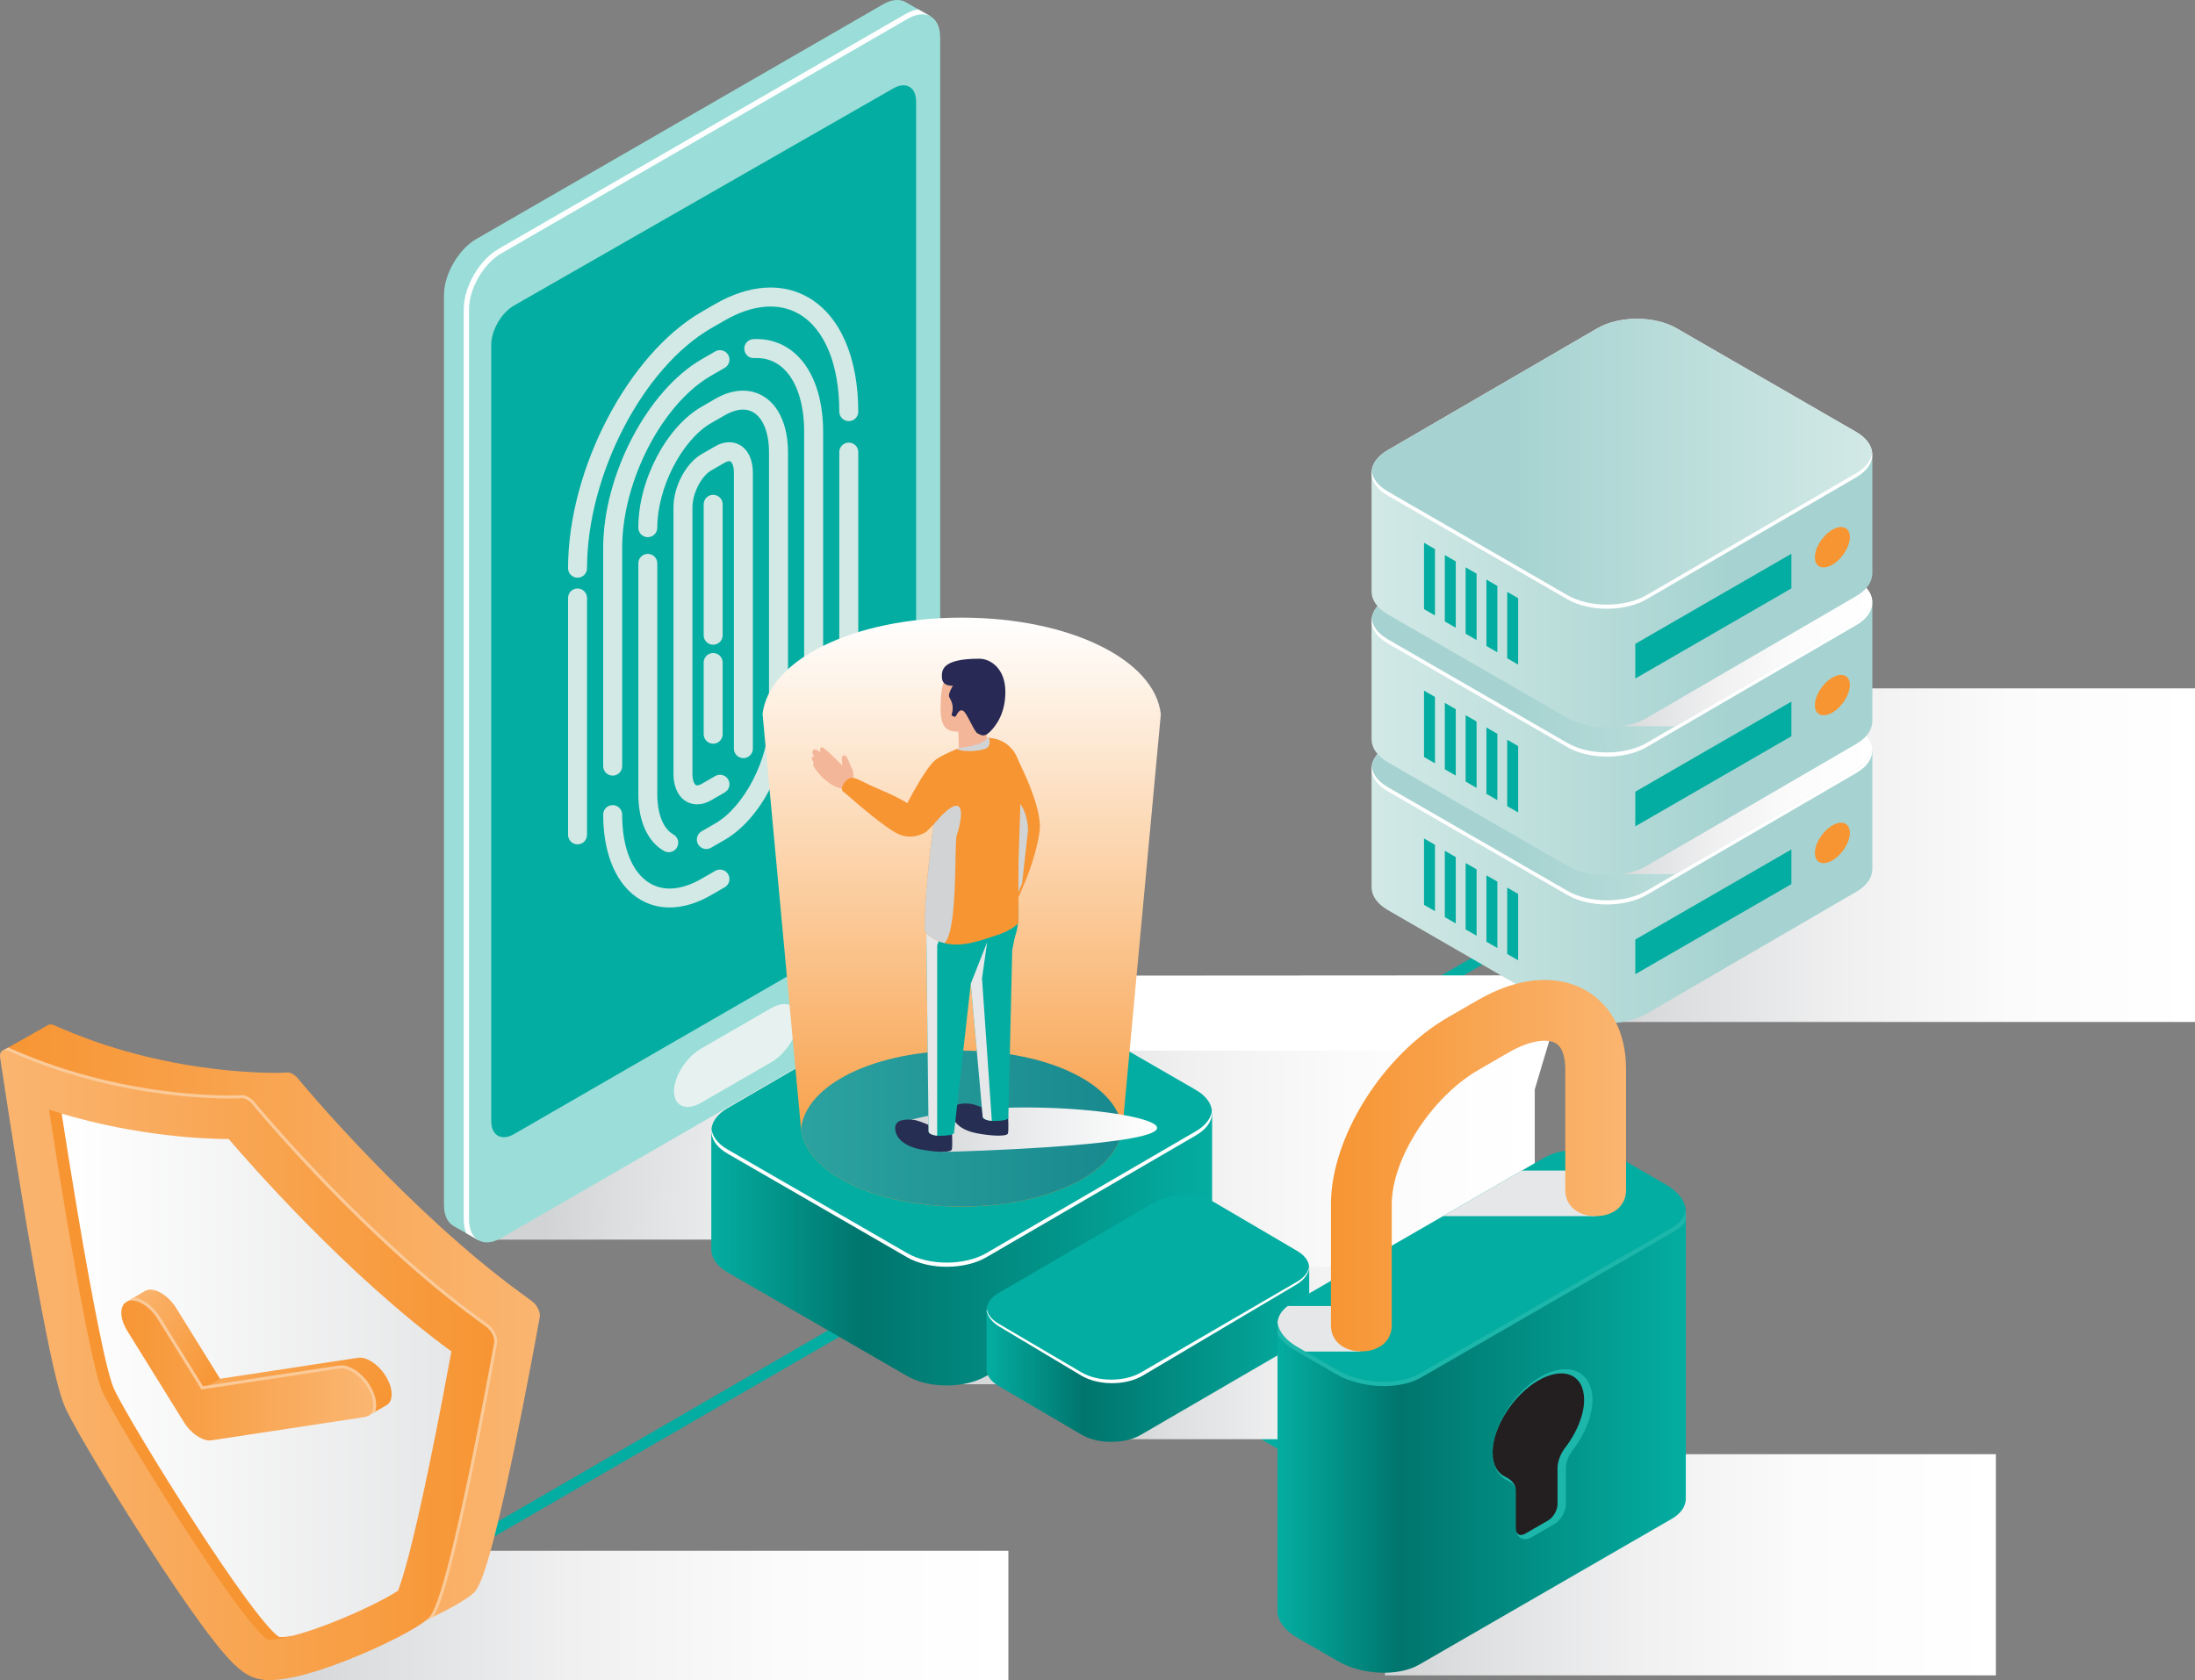 <?xml version="1.0" encoding="UTF-8"?>
<svg xmlns="http://www.w3.org/2000/svg" xmlns:xlink="http://www.w3.org/1999/xlink" viewBox="0 0 1367.76 1047.25">
  <rect x="0" y="0" width="1367.76" height="1047.25" fill="#808080" stroke="none"/>
  <defs>
    <style>
      .cls-1 {
        fill: #d1d3d4;
      }

      .cls-2 {
        fill: #f79533;
      }

      .cls-3 {
        fill: url(#linear-gradient-8);
      }

      .cls-4 {
        fill: url(#linear-gradient-7);
      }

      .cls-5 {
        fill: url(#linear-gradient-5);
      }

      .cls-6 {
        fill: url(#linear-gradient-6);
      }

      .cls-7 {
        fill: url(#linear-gradient-4);
      }

      .cls-8 {
        fill: url(#linear-gradient-3);
      }

      .cls-9 {
        fill: #231f20;
      }

      .cls-10 {
        fill: url(#linear-gradient-2);
      }

      .cls-10, .cls-11, .cls-12, .cls-13, .cls-14, .cls-15, .cls-16, .cls-17, .cls-18, .cls-19, .cls-20, .cls-21 {
        mix-blend-mode: multiply;
      }

      .cls-11 {
        fill: url(#linear-gradient-9);
      }

      .cls-12 {
        fill: #e6e7e8;
      }

      .cls-22 {
        fill: #9bded9;
      }

      .cls-23 {
        isolation: isolate;
      }

      .cls-13 {
        fill: url(#linear-gradient-11);
      }

      .cls-14 {
        fill: url(#linear-gradient-13);
      }

      .cls-15 {
        fill: url(#linear-gradient-22);
      }

      .cls-16 {
        fill: url(#linear-gradient-19);
      }

      .cls-17 {
        fill: url(#linear-gradient-16);
      }

      .cls-18 {
        fill: url(#linear-gradient-25);
      }

      .cls-19 {
        fill: url(#linear-gradient-24);
      }

      .cls-24 {
        fill: #1db6aa;
      }

      .cls-25 {
        fill: #fff;
      }

      .cls-26 {
        fill: #262e54;
      }

      .cls-27 {
        fill: #f3b698;
      }

      .cls-28 {
        fill: url(#linear-gradient-10);
      }

      .cls-29 {
        fill: url(#linear-gradient-12);
      }

      .cls-30 {
        fill: url(#linear-gradient-14);
      }

      .cls-31 {
        fill: url(#linear-gradient-21);
      }

      .cls-32 {
        fill: url(#linear-gradient-20);
      }

      .cls-33 {
        fill: url(#linear-gradient-23);
      }

      .cls-34 {
        fill: url(#linear-gradient-15);
      }

      .cls-35 {
        fill: url(#linear-gradient-17);
      }

      .cls-36 {
        fill: url(#linear-gradient-18);
      }

      .cls-37 {
        fill: url(#linear-gradient-27);
      }

      .cls-38 {
        fill: url(#linear-gradient-26);
      }

      .cls-39 {
        fill: #04ada1;
      }

      .cls-40 {
        fill: #d2e9e6;
      }

      .cls-21 {
        fill: url(#linear-gradient);
      }

      .cls-41 {
        fill: #e7f2f0;
      }

      .cls-42 {
        fill: #282a55;
      }

      .cls-43 {
        fill: #fbca99;
      }
    </style>
    <linearGradient id="linear-gradient" x1="3397.16" y1="691.9" x2="3737.89" y2="679.12" gradientTransform="translate(4080.46) rotate(-180) scale(1 -1)" gradientUnits="userSpaceOnUse">
      <stop offset="0" stop-color="#fff"/>
      <stop offset=".31" stop-color="#fbfbfb"/>
      <stop offset=".59" stop-color="#f0f0f1"/>
      <stop offset=".86" stop-color="#dddfe0"/>
      <stop offset="1" stop-color="#d1d3d4"/>
    </linearGradient>
    <linearGradient id="linear-gradient-2" x1="3718.01" y1="1006.92" x2="4179.02" y2="1006.92" gradientTransform="translate(4346.36) rotate(-180) scale(1 -1)" xlink:href="#linear-gradient"/>
    <linearGradient id="linear-gradient-3" x1="1.41" y1="834.87" x2="336.43" y2="834.87" gradientUnits="userSpaceOnUse">
      <stop offset="0" stop-color="#f79533"/>
      <stop offset="1" stop-color="#fab570"/>
    </linearGradient>
    <linearGradient id="linear-gradient-4" x1="0" y1="850.89" x2="307.99" y2="850.89" gradientUnits="userSpaceOnUse">
      <stop offset="0" stop-color="#fab570"/>
      <stop offset="1" stop-color="#f79533"/>
    </linearGradient>
    <linearGradient id="linear-gradient-5" x1="38.4" y1="857.25" x2="281.28" y2="857.25" gradientUnits="userSpaceOnUse">
      <stop offset="0" stop-color="#fff"/>
      <stop offset="1" stop-color="#e6e7e8"/>
    </linearGradient>
    <linearGradient id="linear-gradient-6" x1="80.57" y1="809.41" x2="230.21" y2="895.81" xlink:href="#linear-gradient-4"/>
    <linearGradient id="linear-gradient-7" x1="75.69" y1="817.86" x2="139.68" y2="854.81" xlink:href="#linear-gradient-4"/>
    <linearGradient id="linear-gradient-8" x1="75.6" y1="1052.67" x2="232.55" y2="1052.67" gradientTransform="translate(0 -276.43) rotate(30) scale(1.15 .87) skewX(23.41)" xlink:href="#linear-gradient-3"/>
    <linearGradient id="linear-gradient-9" x1="588.42" y1="758.86" x2="956.35" y2="758.86" gradientUnits="userSpaceOnUse">
      <stop offset="0" stop-color="#d1d3d4"/>
      <stop offset=".14" stop-color="#dddfe0"/>
      <stop offset=".41" stop-color="#f0f0f1"/>
      <stop offset=".69" stop-color="#fbfbfb"/>
      <stop offset="1" stop-color="#fff"/>
    </linearGradient>
    <linearGradient id="linear-gradient-10" x1="443.23" y1="742.03" x2="755.3" y2="742.03" gradientUnits="userSpaceOnUse">
      <stop offset="0" stop-color="#04ada1"/>
      <stop offset=".3" stop-color="#00756d"/>
      <stop offset="1" stop-color="#04ada1"/>
    </linearGradient>
    <linearGradient id="linear-gradient-11" x1="599.26" y1="751.36" x2="599.26" y2="384.78" gradientUnits="userSpaceOnUse">
      <stop offset="0" stop-color="#f79533"/>
      <stop offset="1" stop-color="#fff"/>
    </linearGradient>
    <linearGradient id="linear-gradient-12" x1="499.17" y1="703.47" x2="699.35" y2="703.47" gradientUnits="userSpaceOnUse">
      <stop offset="0" stop-color="#2ca2a0"/>
      <stop offset="1" stop-color="#18898e"/>
    </linearGradient>
    <linearGradient id="linear-gradient-13" x1="999.84" y1="533.03" x2="1367.76" y2="533.03" xlink:href="#linear-gradient-9"/>
    <linearGradient id="linear-gradient-14" x1="854.64" y1="516.2" x2="1166.71" y2="516.2" gradientUnits="userSpaceOnUse">
      <stop offset="0" stop-color="#d2e9e6"/>
      <stop offset=".71" stop-color="#a6d3d1"/>
      <stop offset="1" stop-color="#a6d3d1"/>
    </linearGradient>
    <linearGradient id="linear-gradient-15" x1="854.74" y1="472.1" x2="1166.6" y2="472.1" gradientUnits="userSpaceOnUse">
      <stop offset="0" stop-color="#a6d3d1"/>
      <stop offset=".29" stop-color="#a6d3d1"/>
      <stop offset="1" stop-color="#d2e9e6"/>
    </linearGradient>
    <linearGradient id="linear-gradient-16" x1="999.82" y1="463.93" x2="1166.6" y2="463.93" xlink:href="#linear-gradient-9"/>
    <linearGradient id="linear-gradient-17" y1="424.05" y2="424.05" xlink:href="#linear-gradient-14"/>
    <linearGradient id="linear-gradient-18" y1="379.95" y2="379.95" xlink:href="#linear-gradient-15"/>
    <linearGradient id="linear-gradient-19" x1="999.82" y1="371.77" x2="1166.6" y2="371.77" xlink:href="#linear-gradient-9"/>
    <linearGradient id="linear-gradient-20" y1="331.89" y2="331.89" xlink:href="#linear-gradient-14"/>
    <linearGradient id="linear-gradient-21" y1="287.79" y2="287.79" xlink:href="#linear-gradient-15"/>
    <linearGradient id="linear-gradient-22" x1="691.21" y1="843.32" x2="965.53" y2="843.32" xlink:href="#linear-gradient-9"/>
    <linearGradient id="linear-gradient-23" x1="614.77" y1="826.14" x2="815.81" y2="826.14" xlink:href="#linear-gradient-10"/>
    <linearGradient id="linear-gradient-24" x1="633.62" y1="704.11" x2="794.8" y2="704.11" gradientTransform="translate(-73.79)" gradientUnits="userSpaceOnUse">
      <stop offset="0" stop-color="#d1d3d4"/>
      <stop offset=".57" stop-color="#edeeef"/>
      <stop offset="1" stop-color="#fff"/>
    </linearGradient>
    <linearGradient id="linear-gradient-25" x1="3102.7" y1="975.35" x2="3483.33" y2="975.35" gradientTransform="translate(4346.36) rotate(-180) scale(1 -1)" xlink:href="#linear-gradient"/>
    <linearGradient id="linear-gradient-26" x1="3295.87" y1="898.88" x2="3550.31" y2="898.88" gradientTransform="translate(4346.36) rotate(-180) scale(1 -1)" gradientUnits="userSpaceOnUse">
      <stop offset="0" stop-color="#04ada1"/>
      <stop offset=".7" stop-color="#00756d"/>
      <stop offset="1" stop-color="#04ada1"/>
    </linearGradient>
    <linearGradient id="linear-gradient-27" x1="3333.12" y1="726.57" x2="3517.01" y2="726.57" gradientTransform="translate(4346.36) rotate(-180) scale(1 -1)" xlink:href="#linear-gradient-4"/>
  </defs>
  <g class="cls-23">
    <g id="Layer_2" data-name="Layer 2">
      <g id="Layer_1-2" data-name="Layer 1">
        <rect class="cls-39" x="670.51" y="523.88" width="7" height="608.94" transform="translate(-380.42 997.6) rotate(-59.98)"/>
        <rect class="cls-39" x="139.24" y="804.35" width="841.19" height="7" transform="translate(-329.45 389.27) rotate(-30.07)"/>
        <g>
          <polygon class="cls-21" points="928.51 772.45 304.63 772.7 570.86 608.18 977.55 607.93 928.51 772.45"/>
          <path class="cls-22" d="M276.65,183.87v567.21c0,6.58,2.35,11.12,6.15,13.15l-.03.03,7.76,4.42,7.62,4.35,1.67-11.78-.16-.23,250.5-144.6c11.09-6.45,20.09-22.06,20.09-34.88V20.95l5.62-3.73,3.63-7.2v-.03l-7.26-4.13-7.62-4.35c-.2-.13-.33-.23-.52-.33l-.2-.1c-3.63-1.8-8.45-1.44-13.74,1.67l-253.4,146.26c-11.1,6.41-20.09,22.02-20.09,34.85Z"/>
          <path class="cls-25" d="M288.99,192.81v567.21c0,3.27.52,6.19,1.54,8.67l7.62,4.35,1.67-11.78-.16-.23,250.5-144.6c11.09-6.45,20.09-22.06,20.09-34.88V20.95l5.62-3.73,3.63-7.2v-.03l-7.26-4.13c-2.62.37-5.33,1.34-8.12,2.95l-253.4,146.3c-12.17,7.06-21.73,23.62-21.73,37.7Z"/>
          <path class="cls-22" d="M292.26,192.82v567.2c0,6.4,2.24,10.91,5.87,13.01,3.65,2.12,8.67,1.82,14.22-1.39l253.4-146.31c11.09-6.4,20.09-22.01,20.09-34.83V23.27c0-6.68-2.42-11.28-6.36-13.26-3.57-1.81-8.42-1.42-13.73,1.64l-253.4,146.31c-11.1,6.42-20.09,22.01-20.09,34.86Z"/>
          <path class="cls-39" d="M306.1,214.92v483.81c0,9.03,6.34,12.7,14.17,8.18l236.41-136.47c7.83-4.52,14.18-15.5,14.18-24.54V63.31c0-9.03-6.36-12.72-14.2-8.23l-236.36,135.35c-7.84,4.49-14.2,15.45-14.2,24.49Z"/>
          <path class="cls-41" d="M420.01,680.21c0,9.32,7.54,12.49,16.85,7.13l43.59-25.16c9.32-5.37,16.87-17.29,16.87-26.6h0c0-9.31-7.55-12.5-16.87-7.13l-43.59,25.17c-9.31,5.37-16.85,17.28-16.85,26.59h0Z"/>
        </g>
        <g>
          <path class="cls-40" d="M359.88,526.3c3.26,0,5.91-2.65,5.91-5.91v-147.67c0-3.26-2.65-5.91-5.91-5.91s-5.91,2.64-5.91,5.91v147.67c0,3.26,2.65,5.91,5.91,5.91Z"/>
          <path class="cls-40" d="M359.88,360.09c3.26,0,5.91-2.65,5.91-5.91,0-57.85,34.68-124.93,77.3-149.55l8.5-4.9c17.18-9.92,33.58-11.38,46.2-4.09,16.01,9.24,25.2,31.46,25.2,60.95,0,3.26,2.64,5.91,5.91,5.91s5.91-2.65,5.91-5.91c0-33.83-11.34-59.77-31.11-71.19-16.42-9.48-37.03-8.03-58.02,4.09l-8.5,4.9c-45.88,26.49-83.21,98.17-83.21,159.79,0,3.26,2.65,5.91,5.91,5.91Z"/>
          <path class="cls-40" d="M528.9,428.71c3.27,0,5.91-2.65,5.91-5.91v-141.02c0-3.26-2.64-5.91-5.91-5.91s-5.91,2.65-5.91,5.91v141.02c0,3.26,2.64,5.91,5.91,5.91Z"/>
          <path class="cls-40" d="M417.22,565.64c8.21,0,17-2.58,25.87-7.7l8.5-4.91c2.83-1.63,3.8-5.25,2.16-8.07-1.63-2.83-5.25-3.8-8.07-2.16l-8.5,4.9c-12.15,7.02-23.21,8.04-31.99,2.97-11.13-6.43-17.51-22.07-17.51-42.93,0-3.26-2.64-5.91-5.91-5.91s-5.91,2.65-5.91,5.91c0,25.19,8.54,44.57,23.43,53.17,5.46,3.15,11.52,4.72,17.93,4.72Z"/>
          <path class="cls-40" d="M381.78,483.45c3.27,0,5.91-2.64,5.91-5.91v-136.01c0-41.55,24.85-89.71,55.4-107.35l8.5-4.9c2.82-1.63,3.8-5.25,2.16-8.07-1.63-2.83-5.24-3.8-8.07-2.17l-8.5,4.91c-33.81,19.52-61.32,72.27-61.32,117.58v136.01c0,3.27,2.64,5.91,5.91,5.91Z"/>
          <path class="cls-40" d="M507.01,485.68c3.26,0,5.91-2.65,5.91-5.91v-210.54c0-20.86-5.86-37.89-16.5-47.98-7.39-7-16.71-10.41-27.05-9.86-3.25.18-5.76,2.96-5.58,6.22.18,3.26,2.85,5.79,6.21,5.58,7.07-.36,13.23,1.85,18.28,6.63,8.26,7.83,12.81,21.82,12.81,39.39v210.54c0,3.26,2.64,5.91,5.91,5.91Z"/>
          <path class="cls-40" d="M416.7,531.18c2.08,0,4.08-1.09,5.17-3.03,1.59-2.85.56-6.45-2.29-8.04-6.26-3.49-10-12.84-10-25v-143.97c0-3.26-2.65-5.91-5.91-5.91s-5.91,2.65-5.91,5.91v143.97c0,16.76,5.85,29.63,16.07,35.32.91.51,1.9.75,2.87.75Z"/>
          <path class="cls-40" d="M440.14,529.19c1,0,2.02-.26,2.95-.8l8.5-4.9c22.11-12.76,39.43-45.88,39.43-75.39v-166.21c0-16.55-5.74-29.37-15.75-35.14-8.5-4.91-19.01-4.25-29.59,1.86l-8.5,4.91c-22.11,12.77-39.43,45.88-39.43,75.39,0,3.27,2.64,5.91,5.91,5.91s5.91-2.64,5.91-5.91c0-24.82,15.35-54.67,33.52-65.16l8.5-4.9c4.79-2.77,11.76-5.34,17.77-1.86,6.16,3.55,9.84,12.87,9.84,24.91v166.21c0,24.83-15.35,54.66-33.52,65.16l-8.5,4.9c-2.83,1.64-3.8,5.25-2.17,8.08,1.1,1.89,3.08,2.96,5.12,2.96Z"/>
          <path class="cls-40" d="M434.39,501.35c2.84,0,5.82-.84,8.71-2.51l8.5-4.91c2.83-1.63,3.8-5.25,2.16-8.07-1.63-2.83-5.25-3.8-8.07-2.16l-8.5,4.91c-1.52.88-2.85,1.16-3.56.75-.8-.46-2.15-2.43-2.15-6.89v-166.21c0-8.66,5.43-19.39,11.62-22.97l8.5-4.91c1.52-.88,2.86-1.16,3.56-.75.8.46,2.15,2.43,2.15,6.89v172.12c0,3.26,2.65,5.91,5.91,5.91s5.91-2.65,5.91-5.91v-172.12c0-7.93-2.94-14.17-8.06-17.13-4.47-2.58-10.09-2.31-15.38.76l-8.5,4.9c-9.84,5.67-17.53,20.26-17.53,33.21v166.21c0,7.93,2.94,14.17,8.06,17.13,2.04,1.17,4.3,1.75,6.67,1.75Z"/>
          <path class="cls-40" d="M444.39,463.55c3.27,0,5.91-2.65,5.91-5.91v-44.7c0-3.26-2.64-5.91-5.91-5.91s-5.91,2.65-5.91,5.91v44.7c0,3.26,2.64,5.91,5.91,5.91Z"/>
          <path class="cls-40" d="M444.39,401.87c3.27,0,5.91-2.65,5.91-5.91v-81.63c0-3.26-2.64-5.91-5.91-5.91s-5.91,2.65-5.91,5.91v81.63c0,3.26,2.64,5.91,5.91,5.91Z"/>
        </g>
        <g>
          <rect class="cls-10" x="167.34" y="966.6" width="461.01" height="80.65"/>
          <g>
            <path class="cls-8" d="M336.36,820.8l-1.02,5.51c-.03.37-6.98,38.78-15.13,77.98-4.83,23.05-9.13,41.91-12.79,55.99-6.49,24.71-9.81,30.41-12.45,32.75-3.77,3.51-13.17,8.98-24.82,14.64-7.96,3.84-16.94,7.8-25.95,11.31-12.41,4.87-23.69,8.45-32.82,10.41-13.47,2.87-21.8,2.45-28.93-1.66-7.09-4.11-15.51-13.35-28.98-31.8-9.09-12.41-20.41-29.09-32.79-48.25-22.11-34.22-44.44-71.39-50.82-84.63-2.6-5.39-5.92-14.9-12.41-47.08-3.66-18.33-7.96-42.14-12.79-70.78-3.31-19.77-6.45-39.16-8.97-55.23L1.41,655.02l3.62-2.04,24.56-13.84c.91-.76,2.33-.87,4.04-.15l6.11,2.64c69.5,29.65,135.6,27.02,136.24,27.02,0,0,1.43-.08,3.24-.15,1.78-.12,4.64,1.55,6.41,3.7l3.25,3.88c.68.79,66.7,79.72,136.27,130.31,0,0,2.72,2,6.07,4.45,3.4,2.46,5.66,6.91,5.14,9.96Z"/>
            <path class="cls-43" d="M309.76,837.13l-.98,5.51c-.04.23-6.87,38.29-15.13,78.06-4.94,23.5-9.24,42.37-12.86,56.06-5.1,19.47-8.27,27.24-10.65,30.91-7.96,3.84-16.94,7.8-25.95,11.31-12.41,4.87-23.69,8.45-32.82,10.41-13.47,2.87-21.8,2.45-28.93-1.66-7.09-4.11-15.51-13.35-28.98-31.8-9.09-12.41-20.41-29.09-32.79-48.25-22.11-34.22-44.44-71.39-50.82-84.63-2.6-5.39-5.92-14.9-12.41-47.08-3.66-18.33-7.96-42.14-12.79-70.78-3.31-19.77-6.45-39.16-8.97-55.23L1.41,655.02l3.62-2.04c.3.08.61.19.9.3l6.12,2.61c58.55,25.01,114.88,26.93,130.76,26.93,2.95,0,4.57-.07,4.69-.07l3.2-.15c2.95,0,6.15,2.22,7.96,4.41l3.24,3.85c7.06,8.41,69.98,82.02,135.94,130.01l6.07,4.46c3.96,2.86,6.52,8.07,5.85,11.81Z"/>
            <path class="cls-7" d="M307.91,836.8l-.99,5.52c-.06.38-6.98,38.8-15.13,77.98-4.83,23.05-9.13,41.91-12.81,55.98-6.49,24.74-9.78,30.4-12.43,32.75-6.34,5.91-28.65,17.3-50.77,25.97-12.41,4.86-23.73,8.45-32.83,10.38-13.46,2.89-21.82,2.46-28.94-1.65-7.1-4.1-15.51-13.35-28.98-31.79-9.08-12.42-20.43-29.1-32.79-48.26-22.12-34.21-44.44-71.38-50.83-84.63-2.61-5.39-5.92-14.88-12.39-47.09-3.68-18.32-7.99-42.14-12.82-70.78-8.15-48.59-15.07-95-15.13-95.46,0,0-.45-2.98-1-6.66-.54-3.68,1.75-5.49,5.12-4.05l6.1,2.61c69.53,29.68,135.6,27.04,136.25,27.02,0,0,1.45-.07,3.22-.16,1.78-.08,4.66,1.58,6.45,3.72l3.21,3.88c.69.79,66.73,79.71,136.29,130.32,0,0,2.72,1.99,6.09,4.44,3.36,2.45,5.65,6.9,5.1,9.95Z"/>
            <path class="cls-2" d="M281.28,842.36c-2.05,11.17-7.67,41.54-14.17,72.79-4.84,23.05-9.05,41.49-12.51,54.74-3.47,13.19-5.57,19.15-6.63,21.66-5.65,3.79-21.6,12.22-41.39,19.98-8.98,3.51-17.23,6.26-24.09,8.04-1.66.43-3.25.81-4.77,1.13-4.06.88-7.21,1.31-9.46,1.31-1.22,0-1.64-.12-1.64-.12-1.61-.93-6.89-5.2-21.21-24.83-8.95-12.25-20-28.52-31.96-47.06-23.86-36.88-44.17-71.23-49.31-81.89-2.47-5.1-5.85-18.51-10.39-41.11-3.61-17.99-7.87-41.54-12.67-70.02-4.05-24.17-7.79-47.72-10.54-65.3,2.64.86,5.27,1.66,7.86,2.42,48.36,14.38,90.03,15.81,104.1,15.84,11.3,13.24,73.35,84.64,138.78,132.41Z"/>
            <path class="cls-5" d="M281.28,842.36c-2.05,11.17-7.67,41.54-14.17,72.79-4.84,23.05-9.05,41.49-12.51,54.74-3.47,13.19-5.57,19.15-6.63,21.66-5.65,3.79-21.6,12.22-41.39,19.98-8.98,3.51-17.23,6.26-24.09,8.04-2.9.54-5.24.81-7.01.81-1.21,0-1.64-.13-1.64-.13-1.61-.94-6.88-5.2-21.21-24.82-8.95-12.26-20-28.53-31.96-47.07-23.86-36.87-44.16-71.23-49.31-81.9-2.45-5.06-5.85-18.51-10.37-41.11-3.61-17.96-7.9-41.52-12.69-69.99-3.75-22.38-7.24-44.19-9.89-61.26,48.36,14.38,90.03,15.81,104.1,15.84,11.3,13.24,73.35,84.64,138.78,132.41Z"/>
          </g>
          <g>
            <path class="cls-6" d="M244.08,869.05c0,3.09-1.1,5.55-3.17,6.75l-.11.08s-.12.07-.19.11l-6.86,3.96-4.15,2.38-3.32-3.85-82.96,12.6c-2.3.34-5.05-.38-7.73-1.96-3.47-2-6.94-5.36-9.51-9.5l-6.34-10.23-28.9-46.56c-.91-1.5-1.66-2.98-2.26-4.45l-8.95-7.32,3.85-2.26,6.64-3.88c.11-.04.19-.11.3-.15l.11-.08c.23-.11.41-.23.64-.3,5.21-2.03,13.58,2.94,18.63,11.09l27.24,43.92,86.1-13.09c5.89-.87,14.14,5.17,18.41,13.54,1.7,3.32,2.53,6.53,2.53,9.21Z"/>
            <path class="cls-4" d="M137.04,859.39l-7.13,4.12-4.41,2.56-5.77,3.32-28.9-46.56c-.91-1.5-1.66-2.98-2.26-4.45l-8.95-7.32,3.85-2.26,6.64-3.88c.11-.04.19-.11.3-.15l.11-.08c.23-.11.41-.23.64-.3,5.21-2.03,13.58,2.94,18.63,11.09l27.24,43.92Z"/>
            <g>
              <path class="cls-43" d="M233.74,879.95l-4.15,2.38-3.32-3.85-82.96,12.6c-2.3.34-5.05-.38-7.73-1.96-3.47-2-6.94-5.36-9.51-9.5l-6.34-10.23-28.9-46.56c-.91-1.5-1.66-2.98-2.26-4.45l-8.95-7.32,3.85-2.26c5.62.64,12.19,5.55,16.41,12.33l26.6,42.9,3.43-.52,81.42-12.37c.49-.08.98-.11,1.47-.11,6.49,0,14.64,6.3,18.9,14.63,2.71,5.28,3.43,10.53,2.04,14.3Z"/>
              <path class="cls-3" d="M124.02,895.81c-3.47-2-6.92-5.36-9.48-9.49l-35.23-56.79c-5.06-8.16-4.92-16.43.31-18.46,5.23-2.04,13.58,2.92,18.65,11.08l27.25,43.93,86.09-13.08c5.88-.9,14.13,5.16,18.42,13.52,4.29,8.36,3,15.86-2.89,16.75l-95.35,14.49c-2.33.36-5.05-.38-7.77-1.95Z"/>
            </g>
          </g>
        </g>
        <g>
          <rect class="cls-11" x="588.42" y="654.89" width="367.93" height="207.93"/>
          <path class="cls-28" d="M755.3,767.55h0v-73.97l-5.93.38c-1.23-1.05-2.64-2.06-4.27-2.99l-111.87-64.59c-13.6-7.86-35.65-7.86-49.24,0l-130.55,75.92c-1.15.67-2.16,1.38-3.12,2.1l-7.09.46v73.88c.01.11.01.22.02.33v.38h.02c.23,4.95,3.6,9.87,10.16,13.67l111.87,64.58c13.61,7.85,35.65,7.85,49.25,0l130.55-75.92c6.48-3.74,9.84-8.59,10.14-13.48h.06v-.72Z"/>
          <path class="cls-25" d="M745.1,707.75l-130.54,75.95c-13.62,7.85-35.66,7.85-49.25,0l-111.89-64.61c-7.37-4.24-10.71-9.93-10.09-15.49.51-4.72,3.86-9.32,10.09-12.94l130.57-75.92c13.59-7.85,35.62-7.85,49.25,0l111.86,64.57c6.23,3.61,9.58,8.22,10.09,12.94.63,5.57-2.73,11.26-10.09,15.5Z"/>
          <path class="cls-39" d="M755.19,692.25c-.51,4.68-3.86,9.33-10.09,12.91l-130.54,75.95c-13.62,7.85-35.66,7.85-49.25,0l-111.89-64.61c-6.23-3.59-9.59-8.21-10.09-12.9.51-4.72,3.86-9.32,10.09-12.94l130.57-75.92c13.59-7.85,35.62-7.85,49.25,0l111.86,64.57c6.23,3.61,9.58,8.22,10.09,12.94Z"/>
          <path class="cls-39" d="M699.54,700.3c0,1.05-.05,2.1-.19,3.15-3.04,27.47-45.92,48.59-100.09,48.59s-97.04-21.12-100.09-48.59c-.14-1.05-.2-2.1-.2-3.15,0-29.01,44.04-51.73,100.28-51.73s100.29,22.72,100.29,51.73Z"/>
          <path class="cls-13" d="M599.26,384.97c-67.19,0-120.32,26.16-124.1,60.22l.04.35.06.34,23.86,257.57h.05l.03.29.6,3.29.05.23c6.4,25.59,47.74,44.79,99.4,44.79,32.16,0,60.34-7.45,78.57-19.25.03-.03.06-.03.09-.06,10.11-6.56,17.14-14.47,20.06-23.17.69-1.99,1.15-4.04,1.37-6.11h.05l23.96-258.26c-3.77-34.06-56.94-60.22-124.1-60.22Z"/>
          <path class="cls-29" d="M699.35,703.45c-.23,2.08-.69,4.12-1.37,6.11-2.93,8.7-9.95,16.61-20.07,23.17-.03.03-.06.03-.09.06-18.23,11.8-46.41,19.25-78.57,19.25-51.66,0-93.01-19.2-99.4-44.79l-.06-.23-.59-3.29-.03-.29c3.04-27.47,45.89-48.56,100.09-48.56s97.05,21.09,100.09,48.56Z"/>
        </g>
        <g>
          <g>
            <rect class="cls-14" x="999.84" y="429.07" width="367.92" height="207.93"/>
            <path class="cls-30" d="M1166.71,541.73h0v-73.97l-5.93.38c-1.24-1.05-2.65-2.06-4.27-2.99l-111.87-64.59c-13.6-7.86-35.65-7.86-49.24,0l-130.55,75.92c-1.15.67-2.16,1.38-3.12,2.1l-7.08.46v73.88c0,.11,0,.22.02.33v.38h.02c.23,4.96,3.6,9.87,10.16,13.67l111.87,64.58c13.61,7.85,35.65,7.85,49.25,0l130.55-75.92c6.48-3.74,9.84-8.59,10.14-13.48h.06v-.72Z"/>
            <path class="cls-25" d="M1156.51,481.93l-130.54,75.95c-13.62,7.85-35.66,7.85-49.25,0l-111.89-64.61c-7.37-4.23-10.71-9.93-10.09-15.49.51-4.72,3.86-9.32,10.09-12.94l130.57-75.92c13.59-7.85,35.62-7.85,49.25,0l111.86,64.57c6.23,3.61,9.58,8.21,10.09,12.94.64,5.57-2.72,11.26-10.09,15.5Z"/>
            <path class="cls-34" d="M1166.6,466.43c-.51,4.68-3.86,9.33-10.09,12.91l-130.54,75.95c-13.62,7.85-35.66,7.85-49.25,0l-111.89-64.61c-6.23-3.59-9.59-8.21-10.09-12.9.51-4.72,3.86-9.32,10.09-12.94l130.57-75.92c13.59-7.85,35.62-7.85,49.25,0l111.86,64.57c6.23,3.61,9.58,8.21,10.09,12.94Z"/>
            <polygon class="cls-39" points="1116.27 551.07 1019 607.23 1019 585.62 1116.27 529.46 1116.27 551.07"/>
            <path class="cls-2" d="M1152.71,519.1c0,6.03-4.89,13.73-10.91,17.21-6.02,3.48-10.91,1.41-10.91-4.61s4.89-13.73,10.91-17.21c6.02-3.48,10.91-1.41,10.91,4.61Z"/>
            <polygon class="cls-39" points="894.16 567.93 887.34 563.99 887.34 522.62 894.16 526.56 894.16 567.93"/>
            <polygon class="cls-39" points="907.12 575.58 900.3 571.66 900.3 530.28 907.12 534.22 907.12 575.58"/>
            <polygon class="cls-39" points="920.09 583.24 913.27 579.32 913.27 537.94 920.09 541.87 920.09 583.24"/>
            <polygon class="cls-39" points="933.04 590.89 926.23 586.97 926.23 545.6 933.04 549.53 933.04 590.89"/>
            <polygon class="cls-39" points="946 598.56 939.19 594.63 939.19 553.25 946 557.19 946 598.56"/>
          </g>
          <g>
            <path class="cls-17" d="M1166.6,466.43c-.49,4.69-3.85,9.31-10.08,12.91l-112.56,65.49h-44.13v-158.06c13.58-5.64,32.62-4.9,44.83,2.13l111.86,64.57c6.23,3.61,9.59,8.22,10.08,12.95Z"/>
            <path class="cls-35" d="M1166.71,449.58h0v-73.98l-5.93.38c-1.24-1.05-2.65-2.06-4.27-2.99l-111.87-64.59c-13.6-7.86-35.65-7.86-49.24,0l-130.55,75.92c-1.15.67-2.16,1.38-3.12,2.1l-7.08.46v73.88c0,.11,0,.22.02.33v.38h.02c.23,4.96,3.6,9.87,10.16,13.67l111.87,64.58c13.61,7.85,35.65,7.85,49.25,0l130.55-75.92c6.48-3.74,9.84-8.59,10.14-13.48h.06v-.72Z"/>
            <path class="cls-25" d="M1156.51,389.77l-130.54,75.95c-13.62,7.84-35.66,7.84-49.25,0l-111.89-64.61c-7.37-4.23-10.71-9.93-10.09-15.49.51-4.72,3.86-9.32,10.09-12.94l130.57-75.92c13.59-7.85,35.62-7.85,49.25,0l111.86,64.57c6.23,3.61,9.58,8.22,10.09,12.94.64,5.57-2.72,11.26-10.09,15.5Z"/>
            <path class="cls-36" d="M1166.6,374.27c-.51,4.68-3.86,9.33-10.09,12.91l-130.54,75.95c-13.62,7.85-35.66,7.85-49.25,0l-111.89-64.61c-6.23-3.59-9.59-8.21-10.09-12.9.51-4.72,3.86-9.32,10.09-12.94l130.57-75.92c13.59-7.85,35.62-7.85,49.25,0l111.86,64.57c6.23,3.61,9.58,8.22,10.09,12.94Z"/>
            <polygon class="cls-39" points="1116.27 458.91 1019 515.07 1019 493.47 1116.27 437.31 1116.27 458.91"/>
            <path class="cls-2" d="M1152.71,426.94c0,6.03-4.89,13.73-10.91,17.21-6.02,3.48-10.91,1.41-10.91-4.61s4.89-13.73,10.91-17.21c6.02-3.48,10.91-1.41,10.91,4.61Z"/>
            <polygon class="cls-39" points="894.16 475.77 887.34 471.84 887.34 430.47 894.16 434.41 894.16 475.77"/>
            <polygon class="cls-39" points="907.12 483.43 900.3 479.51 900.3 438.12 907.12 442.06 907.12 483.43"/>
            <polygon class="cls-39" points="920.09 491.09 913.27 487.16 913.27 445.78 920.09 449.72 920.09 491.09"/>
            <polygon class="cls-39" points="933.04 498.73 926.23 494.82 926.23 453.44 933.04 457.38 933.04 498.73"/>
            <polygon class="cls-39" points="946 506.4 939.19 502.48 939.19 461.1 946 465.04 946 506.4"/>
          </g>
          <g>
            <path class="cls-16" d="M1166.6,374.28c-.49,4.69-3.85,9.31-10.08,12.91l-112.56,65.49h-44.13v-158.06c13.58-5.64,32.62-4.9,44.83,2.13l111.86,64.58c6.23,3.61,9.59,8.23,10.08,12.95Z"/>
            <path class="cls-32" d="M1166.71,357.42h0v-73.97l-5.93.38c-1.24-1.05-2.65-2.06-4.27-2.99l-111.87-64.59c-13.6-7.86-35.65-7.86-49.24,0l-130.55,75.92c-1.15.67-2.16,1.38-3.12,2.1l-7.08.46v73.88c0,.11,0,.22.02.33v.38h.02c.23,4.96,3.6,9.87,10.16,13.67l111.87,64.58c13.61,7.85,35.65,7.85,49.25,0l130.55-75.92c6.48-3.74,9.84-8.59,10.14-13.48h.06v-.72Z"/>
            <path class="cls-25" d="M1156.51,297.61l-130.54,75.95c-13.62,7.84-35.66,7.84-49.25,0l-111.89-64.61c-7.37-4.23-10.71-9.93-10.09-15.49.51-4.72,3.86-9.32,10.09-12.94l130.57-75.92c13.59-7.85,35.62-7.85,49.25,0l111.86,64.57c6.23,3.61,9.58,8.22,10.09,12.94.64,5.57-2.72,11.26-10.09,15.5Z"/>
            <path class="cls-31" d="M1166.6,282.12c-.51,4.68-3.86,9.33-10.09,12.91l-130.54,75.95c-13.62,7.85-35.66,7.85-49.25,0l-111.89-64.61c-6.23-3.58-9.59-8.21-10.09-12.9.51-4.72,3.86-9.32,10.09-12.94l130.57-75.92c13.59-7.85,35.62-7.85,49.25,0l111.86,64.57c6.23,3.61,9.58,8.22,10.09,12.94Z"/>
            <polygon class="cls-39" points="1116.27 366.76 1019 422.92 1019 401.31 1116.27 345.15 1116.27 366.76"/>
            <path class="cls-2" d="M1152.71,334.79c0,6.03-4.89,13.73-10.91,17.21-6.02,3.48-10.91,1.41-10.91-4.61s4.89-13.73,10.91-17.21c6.02-3.48,10.91-1.41,10.91,4.61Z"/>
            <polygon class="cls-39" points="894.16 383.61 887.34 379.68 887.34 338.31 894.16 342.25 894.16 383.61"/>
            <polygon class="cls-39" points="907.12 391.27 900.3 387.35 900.3 345.97 907.12 349.91 907.12 391.27"/>
            <polygon class="cls-39" points="920.09 398.93 913.27 395.01 913.27 353.62 920.09 357.56 920.09 398.93"/>
            <polygon class="cls-39" points="933.04 406.58 926.23 402.66 926.23 361.28 933.04 365.22 933.04 406.58"/>
            <polygon class="cls-39" points="946 414.25 939.19 410.32 939.19 368.94 946 372.88 946 414.25"/>
          </g>
        </g>
        <g>
          <rect class="cls-15" x="691.21" y="789.58" width="274.32" height="107.48"/>
          <path class="cls-33" d="M815.81,790.3v37.38h-.03c-.25,3.66-2.75,7.26-7.58,10.07l-97.33,56.61c-10.13,5.84-26.58,5.84-36.72,0l-51.8-30.4c-4.89-2.84-7.39-6.5-7.55-10.2h-.03v-37.31l5.27-.35c.7-.54,1.45-1.07,2.3-1.55l97.36-56.6c10.14-5.87,26.59-5.87,36.72,0l51.78,30.4c1.23.69,2.27,1.45,3.18,2.24l4.43-.28Z"/>
          <path class="cls-25" d="M815.81,790.3v.31c-.79,3.95-3.69,7.55-8.27,10.23l-95.5,56.61c-5.14,3.03-11.93,4.7-19.1,4.7s-13.95-1.67-19.1-4.7l-50.86-30.41c-4.48-2.65-7.36-6.15-8.21-10.04v-.57l5.27-.35c.7-.54,1.45-1.07,2.3-1.55l97.36-56.6c10.14-5.87,26.59-5.87,36.72,0l51.78,30.4c1.23.69,2.27,1.45,3.18,2.24l4.43-.28Z"/>
          <path class="cls-39" d="M815.73,789.3c-.39,3.49-2.88,6.96-7.53,9.62l-97.34,56.63c-10.15,5.85-26.58,5.85-36.72,0l-51.8-30.42c-4.64-2.67-7.15-6.12-7.52-9.62.38-3.52,2.88-6.95,7.52-9.64l97.35-56.61c10.13-5.84,26.57-5.84,36.72,0l51.79,30.39c4.64,2.69,7.14,6.13,7.53,9.65Z"/>
        </g>
        <g>
          <path class="cls-19" d="M594.05,717.84s117.07-3.15,126.39-13.51c9.32-10.36-97.53-22.67-155.83-5.47l-4.78,7.13s1.7,7.59,27.14,11.94l7.07-.09Z"/>
          <path class="cls-2" d="M606.22,544.45s.56.94,1.51,2.51c4.45,7.42,17.5,28.68,19.55,26.9,1.22-1.07,6.7-12.56,11.92-25.32.09-.23.18-.46.29-.69,5.28-13,8.5-27.14,8.5-32.8,0-16.76-16.55-47.06-16.55-47.06-4.04-1.86-5.38,10.4-7.23,13.5-2.82,4.71-3.57,11.91-3.57,11.91l-14.41,51.05Z"/>
          <path class="cls-27" d="M531.65,485.66s.7-4.32-.89-6.89c-1.59-2.58-2.95-9.26-5.27-7.75-2.32,1.5.32,6.45-.79,5.83-1.11-.61-11.52-12.12-12.98-10.97-1.46,1.14-.36,3.1-.36,3.1,0,0-3.23-2.58-4.46-1.59-1.22,1-.75,2.58.5,4.01,0,0-3.36.01-.21,4.11,0,0-1.48.28.51,3.3,2,3.02,8.68,11.56,17.96,13.04,0,0,5.98-4.22,6-6.2Z"/>
          <path class="cls-26" d="M584.27,703.71s-11.01-5.27-14.74-5.66c-3.74-.4-12.01-.93-11.75,5.34.28,6.27,6.21,11.28,16.36,13.15,10.14,1.85,18.41,1.85,18.95,0,.54-1.87.11-10.41.11-10.41l-8.91-2.41Z"/>
          <path class="cls-26" d="M619.27,693.64s-10.66-5.23-14.39-5.62c-3.73-.4-11.88-.81-11.61,5.47.26,6.27,5.71,11.1,15.86,12.97,10.14,1.87,18.42,1.87,18.95,0,.54-1.87.1-10.41.1-10.41l-8.91-2.41Z"/>
          <path class="cls-39" d="M577.12,574.27l1.5,130.96c0,1.29,2.31,2.38,5.37,2.65.47.07,1.02.07,1.56.07,3.81,0,8.95-.45,8.95-1.94l10.42-92.87,7.41,82.84c0,1.36,2.45,2.45,5.71,2.66.41.07.82.07,1.21.07,3.82,0,9.07-.45,9.07-1.94l2.43-104.63c.82-4.55,1.63-8.16,2.18-9.86,2.51-7,1.57-20.59,1.57-20.59-.89-2.38-19.04.62-32.22,3.47-4.28.95-8.09,1.76-10.53,2.45-.68.2-1.16.33-1.64.47-7.68,2.31-12.98,6.18-12.98,6.18Z"/>
          <path class="cls-12" d="M604.92,613.14l7.41,82.84c0,1.36,2.45,2.45,5.71,2.66l-6.12-88.76,3.2-22.63-10.2,25.89Z"/>
          <path class="cls-12" d="M577.12,574.27l1.5,130.96c0,1.29,2.31,2.38,5.37,2.65v-118.66l7.75-21.6c-.68.2-1.16.33-1.64.47-7.68,2.31-12.98,6.18-12.98,6.18Z"/>
          <g class="cls-20">
            <path class="cls-1" d="M607.73,546.96c4.45,7.42,17.5,28.68,19.55,26.9,1.22-1.07,7.52-18.81,9.59-23.2l3.76-33.4c-.87-17.86-10.77-22.52-16.43-23.88-2.82,4.7-3.57,7.86-3.57,7.86l-12.91,45.71Z"/>
          </g>
          <path class="cls-2" d="M634.65,538.3l-.04,22.24-.04,14.88c-2.79,2.8-7.2,5.45-13.38,7.48-9.46,3.1-18.18,6.22-26.67,5.84-1.99-.1-3.95-.37-5.92-.88-4.11-1.06-8.15-3.18-12.24-6.75-1.09-19.9,4.96-64.39,5.31-66.94l.02-.11-4.6,4.44-.03.02c-.77.53-8.04,5.13-16.61,1.65-7.59-3.09-26.12-19.01-33.33-25.38-1.43-1.26-1.99-1.31-2.29-2.02-1.07-2.54,2.86-9.42,7.95-7.67,4.01,1.38,6.38,3.18,15.44,7,12.18,5.1,17.16,8.53,17.16,8.53,0,0,11.38-22.38,17.79-27.16,2.44-1.86,7.52-4.29,12.99-6.62,8.85-3.77,18.8-7.16,20.12-7,2.18.32,18.98.99,20.12,24.48l-1.78,53.95Z"/>
          <g class="cls-20">
            <path class="cls-1" d="M576.35,581.11c4.09,3.57,8.14,5.68,12.24,6.75,8.47-8.29,5.98-62.68,7.54-67.14,1.8-5.07,5.05-18.25,0-18.51-5.04-.24-14.46,11.84-14.46,11.84l-.02.11c-.35,2.55-6.4,47.04-5.31,66.94Z"/>
          </g>
          <g class="cls-20">
            <path class="cls-1" d="M596.15,466.86c4.57,2.32,15.92,1.2,18.76-.61,2.83-1.82,1.41-6.39,1.41-6.39-1.34-.19-11.27,3.23-20.16,6.99Z"/>
          </g>
          <path class="cls-27" d="M589.08,424.27l1.82.46c-.11-.42-.18-.74-.18-.74l13.07-1.59,11.12,28.25v9.43c-1.82,4.66-16.91,6.02-17.28,6.18-.37.14-.21-9.24-.53-10.2,0-.02-.02-.03-.02-.05-7.1.07-10.97-2.46-10.97-14.46,0-16.72,2.97-17.28,2.97-17.28Z"/>
          <path class="cls-42" d="M592.91,445.79s1.96,1.66,2.7.6c.74-1.06,2.02-4.56,4.46-3.4,2.45,1.17,7,13.3,9.12,14.16,2.12.84,3.73,2.71,7.49-.86,4.12-3.9,9.91-11.97,9.79-25.35-.12-13.98-8.89-20.34-16.33-20.35-22.96,0-23.47,6.93-23.21,11.8.33,5.83,6.88,4.98,6.88,4.98,0,0-3.18,5-2.34,7.01.85,2.02,3.46,4.92,1.44,11.4Z"/>
        </g>
        <g>
          <rect class="cls-18" x="863.03" y="906.41" width="380.63" height="137.86"/>
          <path class="cls-38" d="M796.05,824v181.34l.05-.03c.44,5.43,4.62,11.07,12.31,15.53l25.4,14.64c14.96,8.64,37.55,9.58,50.5,2.11l157.43-90.9c5.9-3.39,8.74-7.96,8.74-12.71v-178.86l-254.44,68.88Z"/>
          <path class="cls-24" d="M796.05,824v7.72c2.27,3.73,6.03,7.2,11.06,10.1l25.39,14.67c8.25,4.75,19.13,7.47,29.86,7.47,8.98,0,17.23-1.91,23.25-5.4l157.46-90.88c3.21-1.88,5.72-4.15,7.41-6.69v-5.87l-254.44,68.88Z"/>
          <path class="cls-39" d="M796.1,824.08c.47,5.43,4.62,11.04,12.29,15.48l4.99,2.87,20.43,11.8c14.95,8.64,37.53,9.55,50.47,2.09l157.46-90.9c5.43-3.13,8.27-7.25,8.69-11.59-.46-5.4-4.62-11.01-12.32-15.45l-25.39-14.67c-14.96-8.64-37.55-9.57-50.5-2.11l-13.91,8.04-49.17,28.4-94.34,54.49c-.87.49-1.64.99-2.35,1.54-3.91,2.87-6.01,6.37-6.34,10.03Z"/>
          <path class="cls-24" d="M950.35,959.39c1.28,0,2.6-.39,3.92-1.15l14.32-8.26c4.02-2.32,7.16-7.77,7.16-12.41v-22.88c0-2.93,1.73-7.53,3.87-10.27,7.95-10.16,12.69-22.1,12.69-31.92,0-11.59-6.62-19.07-16.88-19.07-4.76,0-10.13,1.64-15.53,4.76-16.43,9.49-29.81,30.67-29.81,47.22,0,8.39,3.32,14.57,9.33,17.44,1.19.56,5.08,2.65,5.08,5.76v23.99c0,1.88.5,3.51,1.47,4.71,1.07,1.35,2.62,2.08,4.38,2.08h0Z"/>
          <path class="cls-9" d="M958.6,860.45c15.73-9.09,28.5-3.69,28.5,12.05,0,9.64-4.79,20.93-12.13,30.31-2.31,2.94-4.43,8.14-4.43,11.87v22.88c0,3.74-2.63,8.28-5.86,10.15l-14.32,8.26c-3.24,1.88-5.86.36-5.86-3.38v-23.99c0-3.73-3.2-6.52-6.57-8.12-4.85-2.3-7.84-7.48-7.84-15.08,0-15.74,12.77-35.87,28.51-44.96Z"/>
          <polygon class="cls-12" points="899.14 758.03 994.28 758.03 994.28 729.62 948.32 729.62 899.14 758.03"/>
          <path class="cls-12" d="M796.1,824.08c.47,5.43,4.62,11.04,12.29,15.48l4.99,2.87h34.27v-28.37h-45.21c-3.91,2.87-6.01,6.37-6.34,10.03Z"/>
          <path class="cls-37" d="M848.28,842.32c10.46,0,18.95-5.87,18.95-16.33v-75.24c0-28.55,24.79-66.98,54.13-83.92l18.8-10.85c14.46-8.35,24.74-8.33,29.16-5.79,5.25,3.03,6.04,11.49,6.04,16.26v75.24c0,10.46,8.48,16.33,18.94,16.33s18.94-5.87,18.94-16.33v-75.24c0-22.35-8.87-39.77-24.98-49.07-18.12-10.46-42.56-8.35-67.04,5.79l-18.8,10.85c-40.97,23.66-73.07,74.94-73.07,116.73v75.24c0,10.46,8.48,16.33,18.94,16.33Z"/>
        </g>
      </g>
    </g>
  </g>
</svg>